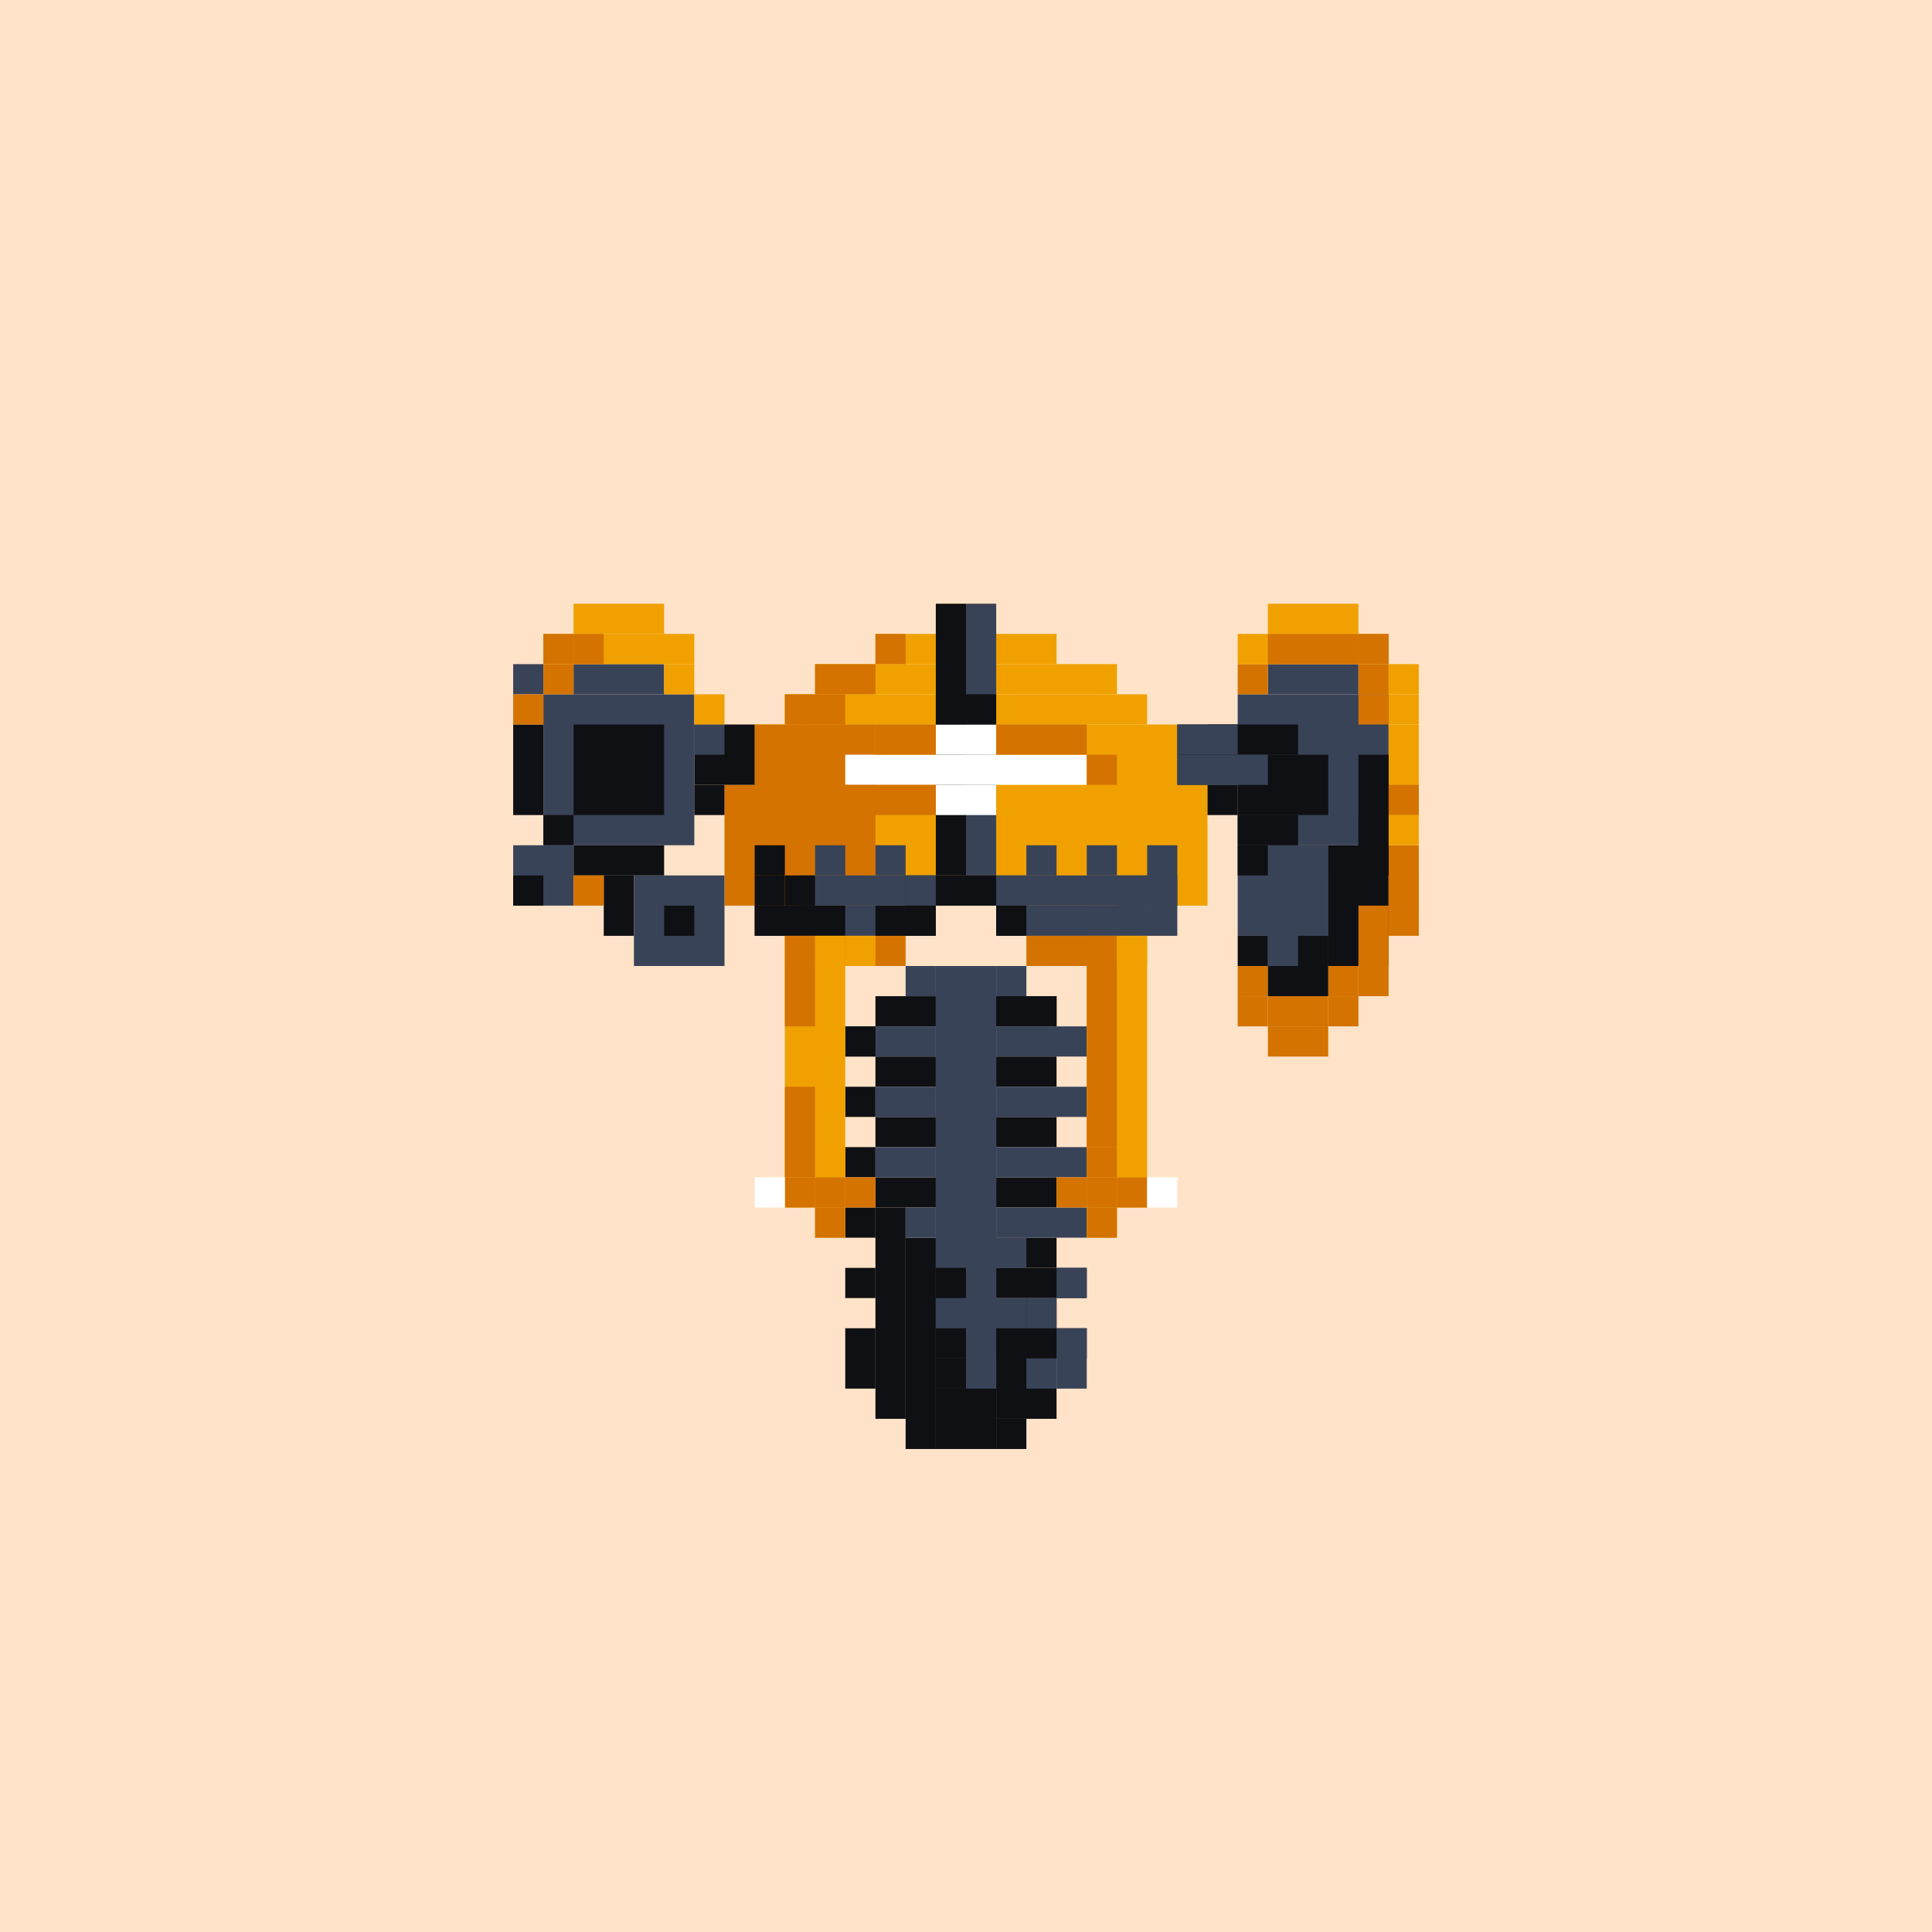 <svg width="768" height="768" viewBox="0 0 768 768" fill="none" xmlns="http://www.w3.org/2000/svg">
<rect width="768" height="768" fill="#FFE3C9"/>
<g clip-path="url(#clip0_5_186742)">
<rect width="384" height="384" transform="translate(192 192)" fill="white"/>
<rect width="384" height="384" transform="matrix(-1 0 0 1 576 192)" fill="#FFE3C9"/>
<rect x="300" y="288" width="168" height="72" fill="#F0A100"/>
<rect x="312" y="276" width="144" height="12" fill="#F0A100"/>
<rect x="324" y="264" width="120" height="12" fill="#F0A100"/>
<rect x="348" y="252" width="72" height="12" fill="#F0A100"/>
<rect x="300" y="288" width="48" height="72" fill="#D47300"/>
<rect x="288" y="312" width="48" height="48" fill="#D47300"/>
<rect x="432" y="312" width="48" height="48" fill="#F0A100"/>
<rect x="372" y="240" width="24" height="12" fill="#F0A100"/>
<rect x="372" y="240" width="12" height="108" fill="#0F1013"/>
<rect x="384" y="240" width="12" height="108" fill="#394358"/>
<rect x="336" y="300" width="96" height="12" fill="white"/>
<rect x="372" y="288" width="24" height="12" fill="white"/>
<rect x="372" y="312" width="24" height="12" fill="white"/>
<rect x="348" y="252" width="12" height="12" fill="#D47300"/>
<rect x="324" y="264" width="24" height="12" fill="#D47300"/>
<rect x="336" y="312" width="36" height="12" fill="#D47300"/>
<rect x="348" y="288" width="24" height="12" fill="#D47300"/>
<rect x="372" y="276" width="24" height="12" fill="#0F1013"/>
<rect x="396" y="288" width="36" height="12" fill="#D47300"/>
<rect x="318" y="348" width="150" height="12" fill="#394358"/>
<rect x="300" y="360" width="72" height="12" fill="#394358"/>
<rect x="396" y="360" width="72" height="12" fill="#394358"/>
<rect x="300" y="360" width="36" height="12" fill="#0F1013"/>
<rect x="312" y="276" width="24" height="12" fill="#D47300"/>
<rect x="432" y="300" width="12" height="12" fill="#D47300"/>
<rect x="348" y="336" width="12" height="12" fill="#394358"/>
<rect x="324" y="336" width="12" height="12" fill="#394358"/>
<rect x="408" y="336" width="12" height="12" fill="#394358"/>
<rect x="432" y="336" width="12" height="12" fill="#394358"/>
<rect x="444" y="348" width="12" height="12" fill="#394358"/>
<rect x="360" y="348" width="36" height="12" fill="#0F1013"/>
<rect x="396" y="348" width="12" height="12" fill="#394358"/>
<rect x="360" y="348" width="12" height="12" fill="#394358"/>
<rect x="300" y="348" width="12" height="12" fill="#0F1013"/>
<rect x="300" y="336" width="12" height="12" fill="#0F1013"/>
<rect x="312" y="348" width="12" height="12" fill="#0F1013"/>
<rect x="396" y="360" width="12" height="12" fill="#0F1013"/>
<rect x="348" y="360" width="24" height="12" fill="#0F1013"/>
<rect x="456" y="336" width="12" height="24" fill="#394358"/>
<rect x="276" y="288" width="24" height="24" fill="#0F1013"/>
<rect x="216" y="276" width="60" height="60" fill="#394358"/>
<rect x="228" y="288" width="36" height="36" fill="#0F1013"/>
<rect x="204" y="288" width="12" height="36" fill="#0F1013"/>
<rect x="264" y="336" width="12" height="36" transform="rotate(90 264 336)" fill="#0F1013"/>
<rect x="264" y="264" width="12" height="36" transform="rotate(90 264 264)" fill="#394358"/>
<rect x="216" y="324" width="12" height="12" fill="#0F1013"/>
<rect x="276" y="312" width="12" height="12" fill="#0F1013"/>
<rect x="276" y="288" width="12" height="12" fill="#394358"/>
<rect x="204" y="336" width="24" height="24" fill="#394358"/>
<rect x="240" y="348" width="12" height="24" fill="#0F1013"/>
<rect x="204" y="264" width="12" height="12" fill="#394358"/>
<rect x="252" y="348" width="36" height="36" fill="#394358"/>
<rect x="204" y="348" width="12" height="12" fill="#0F1013"/>
<rect x="264" y="360" width="12" height="12" fill="#0F1013"/>
<rect x="204" y="276" width="12" height="12" fill="#D47300"/>
<rect x="216" y="264" width="12" height="12" fill="#D47300"/>
<rect x="264" y="264" width="12" height="12" fill="#F0A100"/>
<rect x="276" y="276" width="12" height="12" fill="#F0A100"/>
<rect x="216" y="252" width="60" height="12" fill="#F0A100"/>
<rect x="228" y="240" width="36" height="12" fill="#F0A100"/>
<rect x="228" y="252" width="12" height="12" fill="#D47300"/>
<rect x="216" y="252" width="12" height="12" fill="#D47300"/>
<rect x="228" y="348" width="12" height="12" fill="#D47300"/>
<rect x="372" y="384" width="24" height="192" fill="#394358"/>
<rect x="360" y="492" width="12" height="84" fill="#0F1013"/>
<rect x="348" y="480" width="12" height="84" fill="#0F1013"/>
<rect x="372" y="564" width="12" height="12" fill="#0F1013"/>
<rect x="396" y="564" width="12" height="12" fill="#0F1013"/>
<rect x="372" y="540" width="12" height="12" fill="#0F1013"/>
<rect x="372" y="528" width="12" height="12" fill="#0F1013"/>
<rect x="372" y="552" width="12" height="12" fill="#0F1013"/>
<rect x="384" y="552" width="12" height="12" fill="#0F1013"/>
<rect x="384" y="564" width="12" height="12" fill="#0F1013"/>
<rect x="372" y="504" width="12" height="12" fill="#0F1013"/>
<rect x="348" y="468" width="24" height="12" fill="#0F1013"/>
<rect x="396" y="468" width="24" height="12" fill="#0F1013"/>
<rect x="396" y="492" width="24" height="12" fill="#0F1013"/>
<rect x="396" y="516" width="24" height="48" fill="#0F1013"/>
<rect x="360" y="480" width="12" height="12" fill="#394358"/>
<rect x="348" y="444" width="24" height="12" fill="#0F1013"/>
<rect x="396" y="420" width="24" height="12" fill="#0F1013"/>
<rect x="396" y="444" width="24" height="12" fill="#0F1013"/>
<rect x="348" y="456" width="24" height="12" fill="#394358"/>
<rect x="348" y="420" width="24" height="12" fill="#0F1013"/>
<rect x="348" y="432" width="24" height="12" fill="#394358"/>
<rect x="348" y="396" width="24" height="12" fill="#0F1013"/>
<rect x="396" y="396" width="24" height="12" fill="#0F1013"/>
<rect x="396" y="396" width="24" height="12" fill="#0F1013"/>
<rect x="336" y="408" width="36" height="12" fill="#394358"/>
<rect x="396" y="408" width="36" height="12" fill="#394358"/>
<rect x="396" y="432" width="36" height="12" fill="#394358"/>
<rect x="396" y="456" width="36" height="12" fill="#394358"/>
<rect x="396" y="480" width="36" height="12" fill="#394358"/>
<rect x="396" y="504" width="36" height="12" fill="#0F1013"/>
<rect x="396" y="528" width="36" height="12" fill="#0F1013"/>
<rect x="396" y="384" width="12" height="12" fill="#394358"/>
<rect x="336" y="408" width="12" height="12" fill="#0F1013"/>
<rect x="360" y="384" width="12" height="12" fill="#394358"/>
<rect x="336" y="456" width="12" height="12" fill="#0F1013"/>
<rect x="336" y="432" width="12" height="12" fill="#0F1013"/>
<rect x="336" y="480" width="12" height="12" fill="#0F1013"/>
<rect x="336" y="504" width="12" height="12" fill="#0F1013"/>
<rect x="420" y="504" width="12" height="12" fill="#394358"/>
<rect x="408" y="516" width="12" height="12" fill="#394358"/>
<rect x="396" y="516" width="12" height="12" fill="#394358"/>
<rect x="420" y="528" width="12" height="12" fill="#394358"/>
<rect x="420" y="540" width="12" height="12" fill="#394358"/>
<rect x="408" y="540" width="12" height="12" fill="#394358"/>
<rect x="336" y="528" width="12" height="24" fill="#0F1013"/>
<rect x="396" y="492" width="12" height="12" fill="#394358"/>
<rect x="312" y="468" width="12" height="12" fill="#F0A100"/>
<rect x="324" y="468" width="12" height="12" fill="#F0A100"/>
<rect x="324" y="480" width="12" height="12" fill="#F0A100"/>
<rect x="324" y="456" width="12" height="12" fill="#F0A100"/>
<rect x="312" y="372" width="24" height="96" fill="#F0A100"/>
<rect x="312" y="372" width="48" height="12" fill="#D57300"/>
<rect x="312" y="468" width="12" height="12" fill="#D47300"/>
<rect x="324" y="480" width="12" height="12" fill="#D47300"/>
<rect x="324" y="468" width="12" height="12" fill="#D47300"/>
<rect x="336" y="468" width="12" height="12" fill="#D47300"/>
<rect x="312" y="432" width="12" height="36" fill="#D47300"/>
<rect x="312" y="384" width="12" height="24" fill="#D47300"/>
<rect width="12" height="12" transform="matrix(-1 0 0 1 456 468)" fill="#F0A100"/>
<rect width="12" height="12" transform="matrix(-1 0 0 1 444 468)" fill="#F0A100"/>
<rect width="12" height="12" transform="matrix(-1 0 0 1 444 480)" fill="#F0A100"/>
<rect width="12" height="12" transform="matrix(-1 0 0 1 444 456)" fill="#F0A100"/>
<rect width="12" height="12" transform="matrix(-1 0 0 1 444 444)" fill="#F0A100"/>
<rect width="24" height="96" transform="matrix(-1 0 0 1 456 372)" fill="#F0A100"/>
<rect width="36" height="12" transform="matrix(-1 0 0 1 444 372)" fill="#D57300"/>
<rect width="12" height="12" transform="matrix(-1 0 0 1 456 468)" fill="#D47300"/>
<rect width="12" height="12" transform="matrix(-1 0 0 1 444 480)" fill="#D47300"/>
<rect width="12" height="12" transform="matrix(-1 0 0 1 444 468)" fill="#D47300"/>
<rect width="12" height="12" transform="matrix(-1 0 0 1 432 468)" fill="#D47300"/>
<rect width="12" height="84" transform="matrix(-1 0 0 1 444 372)" fill="#D47300"/>
<rect width="12" height="12" transform="matrix(-1 0 0 1 444 456)" fill="#D47300"/>
<rect x="444" y="372" width="12" height="12" fill="#F0A100"/>
<rect x="336" y="372" width="12" height="12" fill="#F0A100"/>
<rect x="324" y="372" width="12" height="12" fill="#F0A100"/>
<rect x="456" y="468" width="12" height="12" fill="white"/>
<rect x="300" y="468" width="12" height="12" fill="white"/>
<rect width="24" height="24" transform="matrix(-1 0 0 1 492 288)" fill="#0F1013"/>
<rect width="60" height="60" transform="matrix(-1 0 0 1 552 276)" fill="#394358"/>
<rect width="36" height="24" transform="matrix(-1 0 0 1 528 300)" fill="#0F1013"/>
<rect width="12" height="36" transform="matrix(-1 0 0 1 564 288)" fill="#F0A100"/>
<rect width="48" height="48" transform="matrix(4.37114e-08 1 1 -4.37114e-08 504 336)" fill="#0F1013"/>
<rect width="12" height="36" transform="matrix(4.37114e-08 1 1 -4.37114e-08 504 264)" fill="#394358"/>
<rect width="12" height="12" transform="matrix(-1 0 0 1 552 324)" fill="#0F1013"/>
<rect width="12" height="36" transform="matrix(-1 0 0 1 552 300)" fill="#0F1013"/>
<rect width="12" height="12" transform="matrix(-1 0 0 1 492 312)" fill="#0F1013"/>
<rect width="36" height="12" transform="matrix(-1 0 0 1 516 288)" fill="#0F1013"/>
<rect width="12" height="24" transform="matrix(-1 0 0 1 564 336)" fill="#D47300"/>
<rect width="12" height="24" transform="matrix(-1 0 0 1 528 348)" fill="#0F1013"/>
<rect width="12" height="12" transform="matrix(-1 0 0 1 564 264)" fill="#F0A100"/>
<rect width="36" height="36" transform="matrix(-1 0 0 1 528 336)" fill="#394358"/>
<rect width="24" height="36" transform="matrix(-1 0 0 1 528 348)" fill="#394358"/>
<rect width="12" height="12" transform="matrix(-1 0 0 1 552 336)" fill="#0F1013"/>
<rect width="12" height="12" transform="matrix(-1 0 0 1 528 372)" fill="#0F1013"/>
<rect width="12" height="12" transform="matrix(-1 0 0 1 504 372)" fill="#0F1013"/>
<rect width="12" height="12" transform="matrix(-1 0 0 1 504 336)" fill="#0F1013"/>
<rect width="24" height="12" transform="matrix(-1 0 0 1 516 324)" fill="#0F1013"/>
<rect width="12" height="12" transform="matrix(-1 0 0 1 564 276)" fill="#F0A100"/>
<rect width="12" height="12" transform="matrix(-1 0 0 1 552 276)" fill="#D47300"/>
<rect width="12" height="12" transform="matrix(-1 0 0 1 552 264)" fill="#D47300"/>
<rect width="12" height="12" transform="matrix(-1 0 0 1 504 264)" fill="#D47300"/>
<rect width="60" height="12" transform="matrix(-1 0 0 1 552 252)" fill="#F0A100"/>
<rect width="36" height="12" transform="matrix(-1 0 0 1 540 240)" fill="#F0A100"/>
<rect width="36" height="12" transform="matrix(-1 0 0 1 540 252)" fill="#D47300"/>
<rect width="12" height="12" transform="matrix(-1 0 0 1 552 252)" fill="#D47300"/>
<rect width="12" height="12" transform="matrix(-1 0 0 1 564 348)" fill="#D47300"/>
<rect width="12" height="24" transform="matrix(-1 0 0 1 552 360)" fill="#D47300"/>
<rect width="12" height="12" transform="matrix(-1 0 0 1 540 384)" fill="#D47300"/>
<rect width="24" height="12" transform="matrix(-1 0 0 1 528 396)" fill="#D47300"/>
<rect width="12" height="12" transform="matrix(-1 0 0 1 504 384)" fill="#D47300"/>
<rect width="24" height="12" transform="matrix(-1 0 0 1 528 408)" fill="#D47300"/>
<rect width="12" height="12" transform="matrix(-1 0 0 1 504 396)" fill="#D47300"/>
<rect width="12" height="12" transform="matrix(-1 0 0 1 540 396)" fill="#D47300"/>
<rect width="12" height="12" transform="matrix(-1 0 0 1 552 384)" fill="#D47300"/>
<rect width="12" height="12" transform="matrix(-1 0 0 1 564 360)" fill="#D47300"/>
<rect width="12" height="12" transform="matrix(-1 0 0 1 564 312)" fill="#D47300"/>
<rect width="12" height="12" transform="matrix(-1 0 0 1 564 324)" fill="#F0A100"/>
<rect x="504" y="384" width="24" height="12" fill="#0F1013"/>
<rect x="468" y="288" width="24" height="12" fill="#394358"/>
<rect x="468" y="300" width="36" height="12" fill="#394358"/>
</g>
<defs>
<clipPath id="clip0_5_186742">
<rect width="384" height="384" fill="white" transform="translate(192 192)"/>
</clipPath>
</defs>
</svg>
